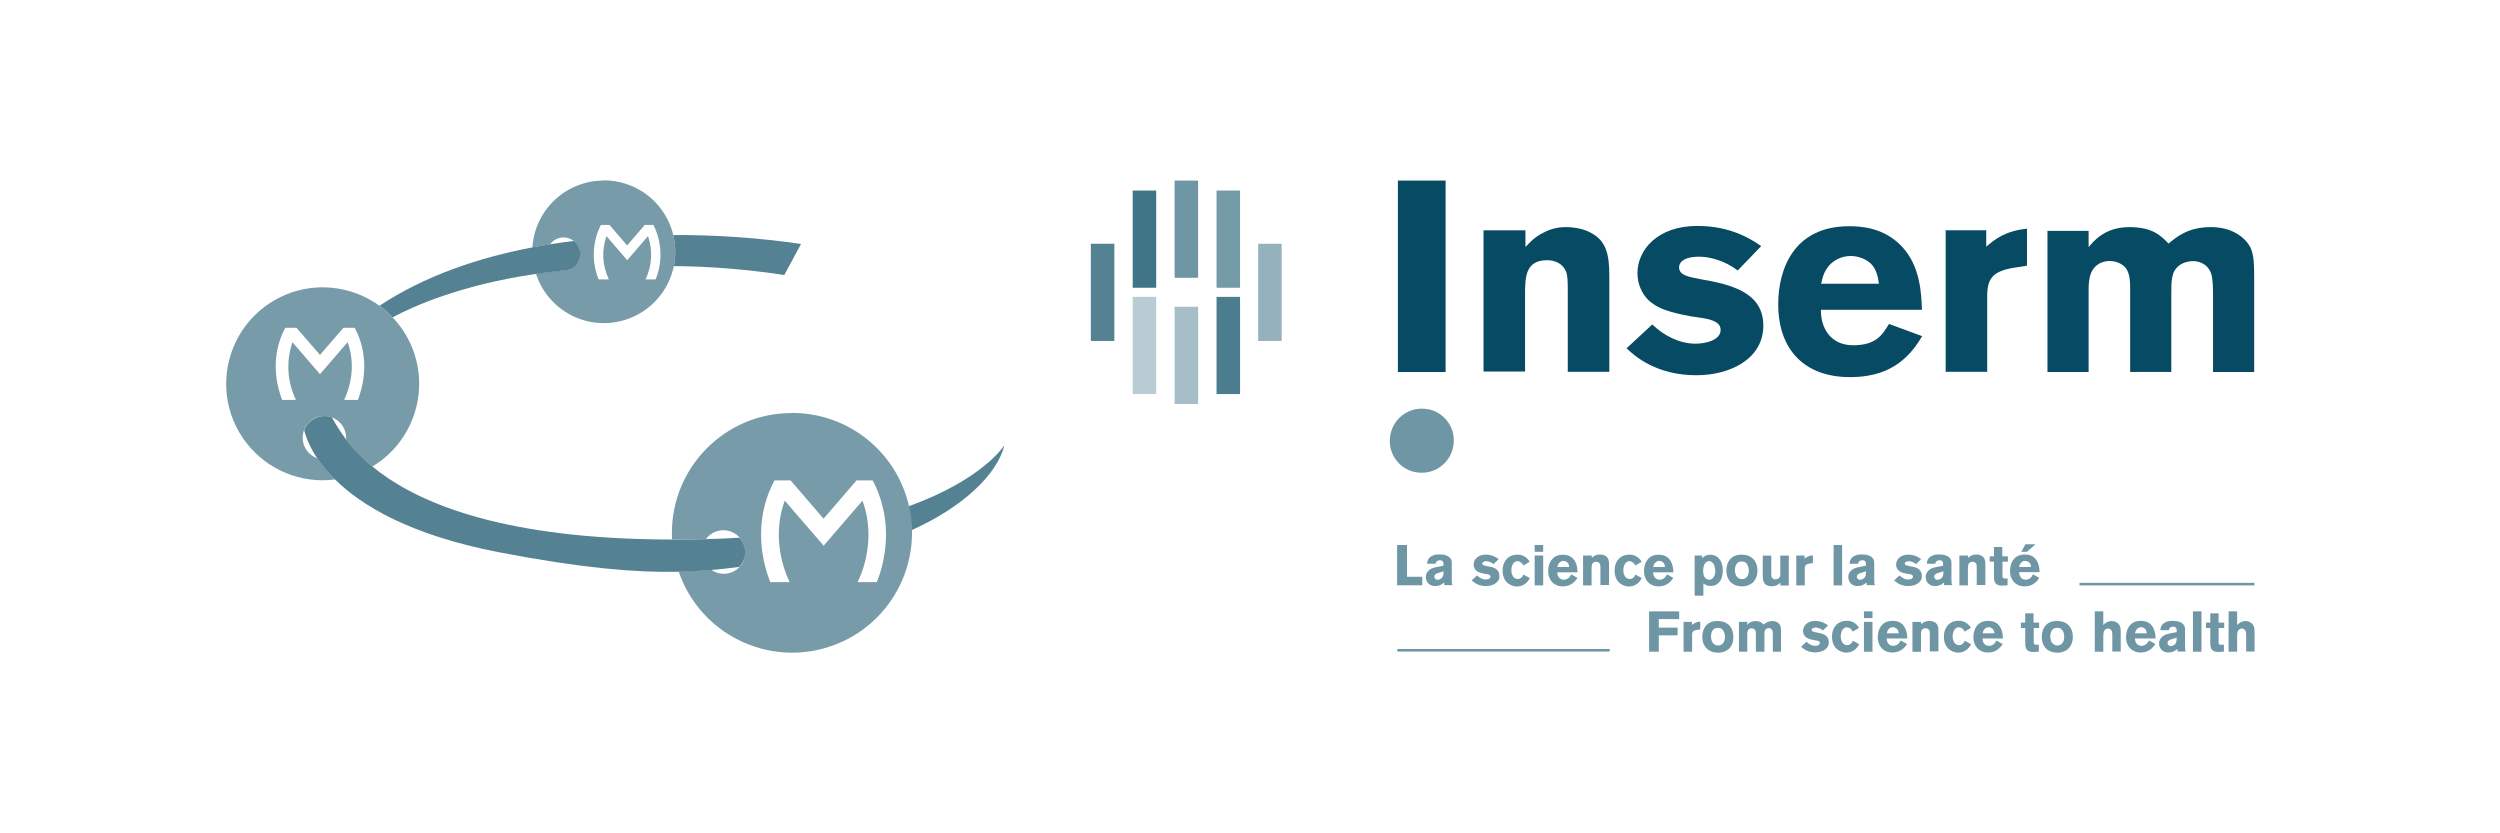 <?xml version="1.0" encoding="UTF-8"?>
<svg id="fbe5b4e2-6076-4e0c-8e4f-6071b0f921c0" xmlns="http://www.w3.org/2000/svg" version="1.1" viewBox="0 0 255.17 85.04">
  <!-- Generator: Adobe Illustrator 29.6.1, SVG Export Plug-In . SVG Version: 2.1.1 Build 9)  -->
  <defs>
    <style>
      .st0 {
        fill: none;
      }

      .st1 {
        fill: #779ba9;
      }

      .st2 {
        fill: #074a63;
      }

      .st3 {
        fill: #407487;
      }

      .st4 {
        fill: #4c7d8f;
      }

      .st5 {
        fill: #749aa8;
      }

      .st6 {
        fill: #baccd3;
      }

      .st7 {
        fill: #548293;
      }

      .st8 {
        fill: #6f96a5;
      }

      .st9 {
        fill: #94b1bc;
      }

      .st10 {
        fill: #a6bec7;
      }
    </style>
  </defs>
  <g>
    <path class="st7" d="M68.76,27.16c3.78.03,7.55.34,11.29.91l1.71-3.17c-4.32-.63-8.68-.93-13.05-.91.14.56.21,1.14.21,1.73,0,.48-.06.97-.15,1.44h0Z"/>
    <path class="st7" d="M92.73,51.68c.18.8.28,1.62.3,2.44,5.2-2.33,8.76-5.67,9.49-8.68,0,0-2.13,3.47-9.79,6.24Z"/>
    <path class="st1" d="M80.79,42.16c-6.75,0-12.21,5.49-12.21,12.23,0,.23,0,.45.02.67,1.19,0,2.34,0,3.45-.04.73-.98,2.12-1.19,3.11-.46.17.13.33.28.46.46h0s.07.1.1.15v.02s.05.1.08.15l.02.04s.04.09.06.14l.02.06s.03.09.04.13c0,.03.02.06.02.09l.03.12v.74s0,.08-.02.12-.02.09-.03.13l.02.08s-.03.1-.05.15,0,.03,0,.04-.05.11-.07.16v.03c-.03.06-.06.11-.09.16h0c-.04.06-.07.11-.11.16h0c-.73.96-2.08,1.16-3.06.46h0c-1.06.09-2.16.15-3.31.18,2.18,6.4,9.14,9.81,15.53,7.63,6.4-2.18,9.81-9.14,7.63-15.53-1.69-4.96-6.35-8.29-11.59-8.28l-.05.02h0ZM87.58,59.42l-.04-.03c.09-.17,2.08-4,.49-8.29l-3.96,4.6-3.97-4.6c-1.58,4.29.4,8.11.49,8.29l-.04.03h-1.93c-.7-1.77-1.9-6,.43-10.39h1.64l3.37,3.91,3.37-3.91h1.64c2.32,4.4,1.13,8.62.43,10.39h-1.92Z"/>
    <path class="st1" d="M61.61,18.43c-3.84,0-7.03,2.99-7.27,6.83h0c.6-.12,1.21-.22,1.81-.32h0c.54-.76,1.6-.93,2.35-.39.02.01.04.03.06.04h0c.15.12.27.26.37.41h0s.05.09.08.14l.02.04s.04.08.05.13c0,.02,0,.03.02.05.02.04.03.08.04.12s0,.04,0,.06.02.08.03.13,0,.04,0,.05v.51s0,.04-.02.06c0,.03,0,.06-.02.09l-.02.06s-.02.06-.03.08-.02.04-.03.06l-.04.08-.03.06-.04.07s-.03.04-.04.06l-.04.06-.05.06h0c-.05.06-.11.12-.17.17l-.03.03-.08.06-.04.03-.09.06-.04.02-.06.06-.04.02-.1.04-.04.02-.11.04h-.03c-.14.04-.29.06-.44.06-.99.1-1.93.22-2.84.35h0c1.23,3.83,5.34,5.94,9.17,4.7s5.94-5.34,4.7-9.17c-.97-3.02-3.79-5.06-6.96-5.05v.02ZM65.9,28.53h-.02c.67-1.38.76-2.98.26-4.43l-2.12,2.46-2.12-2.46c-.51,1.45-.42,3.04.25,4.42h-1.05c-.73-1.8-.65-3.83.23-5.56h.88l1.8,2.09,1.8-2.09h.88c.88,1.73.96,3.76.23,5.56h-1.02Z"/>
    <path class="st7" d="M58.56,24.59c-.8.1-1.61.21-2.41.34-.6.1-1.21.2-1.81.32-5.49,1.05-10.98,2.89-15.61,5.96.48.35.93.75,1.34,1.18,2-1.07,6.87-3.3,14.61-4.43.91-.13,1.85-.25,2.84-.35l.32-.03c.92-.17,1.52-1.06,1.35-1.98-.08-.4-.3-.77-.62-1.02h0Z"/>
    <path class="st1" d="M32.38,46.77c-.89-.31-1.49-1.15-1.49-2.1,0-.26.05-.52.14-.77h0c.08-.21.19-.41.32-.58h0l.1-.12.02-.02.1-.11h0c.07-.07.14-.13.22-.18l.05-.04.09-.06.08-.05.08-.04s.07-.04.1-.05l.07-.03.17-.06h.06l.13-.04h.07l.14-.02h.67l.15.04h.03l.17.05h0c.89.32,1.48,1.15,1.48,2.1v.19c.78,1.01,1.68,1.93,2.67,2.74h0c4.66-2.8,6.18-8.85,3.38-13.51-2.8-4.66-8.85-6.18-13.51-3.38-4.66,2.8-6.18,8.85-3.38,13.51,1.78,2.96,4.97,4.77,8.42,4.78.43,0,.86-.03,1.29-.09-.68-.66-1.28-1.38-1.81-2.16h-.01ZM30.16,40.82h-1.36c-.49-1.25-1.34-4.24.31-7.36h1.16l2.39,2.77,2.39-2.77h1.16c1.65,3.12.8,6.11.32,7.36h-1.37l-.03-.02c.06-.13,1.47-2.83.35-5.87l-2.82,3.26-2.81-3.26c-.66,1.93-.54,4.04.35,5.87l-.03.02h-.01Z"/>
    <path class="st7" d="M75.48,54.88c-1.1.07-2.25.12-3.44.15-1.11.03-2.27.04-3.45.04s-2.3-.02-3.51-.06c-15.37-.49-23.08-4.11-27.07-7.39-.99-.81-1.89-1.73-2.67-2.74-.54-.73-1.03-1.49-1.47-2.28-.24-.09-.49-.13-.75-.13-.93,0-1.76.58-2.08,1.45.29,1.02.75,1.99,1.35,2.87.53.78,1.13,1.5,1.81,2.15,2.72,2.69,7.69,5.68,16.74,7.43,8.39,1.61,13.82,2.08,18.29,1.99,1.15-.03,2.25-.09,3.31-.18.99-.08,1.96-.19,2.93-.32.77-.84.78-2.13.02-2.98h0Z"/>
  </g>
  <g>
    <rect class="st2" x="142.68" y="18.43" width="4.87" height="19.54"/>
    <g>
      <path class="st2" d="M155.71,25.2c.42-.44.91-.97,1.66-1.37.63-.34,1.39-.65,2.42-.65.85,0,1.82.16,2.57.57,1.52.79,1.9,2.1,1.9,4.34v9.86h-4.24v-8.12c0-1.29-.02-1.76-.2-2.16-.34-.77-1.09-1.11-1.92-1.11-2.24,0-2.24,1.8-2.24,3.58v7.78h-4.24v-14.41h4.28v1.68h.01Z"/>
      <path class="st2" d="M168.65,33.12c1.17,1.13,2.77,1.96,4.38,1.96,1.03,0,2.59-.34,2.59-1.41,0-.49-.32-.69-.55-.83-.63-.34-1.64-.42-2.49-.55-.63-.12-1.31-.26-1.94-.44-.89-.24-1.76-.61-2.42-1.25-.63-.63-1.09-1.62-1.09-2.71,0-2.38,2.04-4.83,6.12-4.83,3.43,0,5.52,1.37,6.51,2.06l-2.4,2.49c-1.35-1.05-2.93-1.41-3.92-1.41-1.68,0-2.06.65-2.06,1.07,0,.83.93.99,2.32,1.25,2.91.51,6.28,1.29,6.28,4.71s-3.41,5.07-6.83,5.07c-4.04,0-6.22-1.88-7.13-2.75l2.63-2.44h0Z"/>
      <path class="st2" d="M185.88,28.96c.14-.61.28-1.27.85-1.9.42-.44,1.13-.93,2.16-.93.75,0,1.54.28,2.08.79.61.63.71,1.43.81,2.04h-5.9ZM192.81,33.06c-.67,1.11-1.33,2.18-3.66,2.18s-3.33-1.8-3.29-3.62h10.31c-.06-1.64-.16-4.45-2.04-6.45-1.86-1.98-4.26-2.08-5.4-2.08-5.7,0-7.23,4.47-7.23,7.96,0,4.75,2.79,7.44,7.31,7.44,2.55,0,4.3-.73,5.64-1.96.75-.69,1.25-1.39,1.74-2.22l-3.39-1.25h0Z"/>
      <path class="st2" d="M202.71,25.2c.93-.81,1.96-1.62,4.18-1.86v3.78l-1.41.22c-2.04.36-2.65,1.05-2.65,2.87v7.74h-4.24v-14.45h4.14v1.7h-.02,0Z"/>
      <path class="st2" d="M213.2,25.2c.49-.57,1.62-2.02,4.14-2.02,2.38,0,3.23.89,4,1.68.83-.69,2-1.68,4.32-1.68s3.58,1.19,4.04,2.08c.36.77.38,1.76.38,3.33v9.38h-4.2v-7.56c0-.83,0-1.9-.18-2.45-.4-1.21-1.54-1.31-1.86-1.31-.42,0-.97.12-1.41.44-.81.63-.81,1.47-.81,3.03v7.84h-4.2v-8.53c0-.63-.02-1.48-.42-2.04-.34-.44-.97-.75-1.68-.75-.34,0-.79.08-1.17.34-.95.63-.97,1.8-.97,2.77v8.22h-4.2v-14.41h4.2v1.66h.02v-.02Z"/>
      <path class="st8" d="M145.87,41.79c-2.38-.53-4.45,1.54-3.94,3.94.28,1.21,1.23,2.18,2.44,2.44,2.38.53,4.45-1.54,3.94-3.94-.28-1.21-1.25-2.18-2.44-2.44"/>
      <rect class="st9" x="128.42" y="24.88" width="2.4" height="9.92"/>
      <rect class="st5" x="124.17" y="19.45" width="2.4" height="9.92"/>
      <rect class="st4" x="124.17" y="30.3" width="2.4" height="9.92"/>
      <rect class="st8" x="119.89" y="18.43" width="2.4" height="9.92"/>
      <rect class="st10" x="119.89" y="31.31" width="2.4" height="9.92"/>
      <rect class="st3" x="115.61" y="19.45" width="2.4" height="9.92"/>
      <rect class="st6" x="115.61" y="30.3" width="2.4" height="9.92"/>
      <rect class="st7" x="111.34" y="24.88" width="2.4" height="9.92"/>
      <polygon class="st8" points="142.6 59.74 142.6 55.63 143.61 55.63 143.61 58.87 145.17 58.87 145.17 59.74 142.6 59.74"/>
      <path class="st8" d="M147.41,59.74v-.28c-.06.04-.12.08-.18.12-.1.08-.36.24-.73.24-.53,0-.77-.3-.87-.49-.06-.12-.1-.28-.1-.44,0-.55.48-.81.61-.87.22-.1.61-.18,1.19-.28v-.18c0-.1-.02-.38-.34-.38-.26,0-.38.12-.42.22-.02.02-.02.08-.04.14h-.87c.02-.12.02-.38.24-.61.24-.24.57-.3.67-.32.18-.02.32-.02.38-.02.42,0,.97.1,1.17.53.04.08.06.16.06.34v1.78c0,.26.02.36.08.48h-.85v.02h0ZM146.78,58.48s-.06.02-.1.04c-.22.1-.28.22-.28.34,0,.02,0,.08.04.14.04.06.12.18.3.18.16,0,.3-.1.34-.12.26-.18.26-.48.26-.75l-.55.18h0Z"/>
      <path class="st8" d="M152.91,59.27c-.26.4-.81.55-1.25.55-.16,0-.65-.02-1.09-.3-.18-.12-.3-.24-.36-.28l.55-.51c.06.06.1.1.16.14.2.16.46.28.69.28.04,0,.12,0,.22-.02.12-.02.3-.1.3-.28,0-.22-.26-.24-.57-.28-.61-.1-.89-.26-1.05-.55-.08-.16-.1-.32-.1-.38,0-.08.02-.26.12-.46.14-.26.48-.57,1.13-.57.18,0,.61.02,1.07.3.08.06.16.1.24.16l-.53.51c-.06-.04-.1-.08-.16-.12-.16-.1-.4-.18-.57-.18-.12,0-.24.04-.28.06-.1.06-.14.12-.14.18s.04.12.08.14c.08.06.3.08.4.12l.4.08c.48.1.87.36.87.91.02.24-.06.42-.12.49"/>
      <path class="st8" d="M155.94,59.33c-.4.48-.89.53-1.11.53-.14,0-.4-.02-.69-.18-.55-.28-.77-.83-.77-1.43,0-.14,0-.44.14-.77.34-.79,1.07-.87,1.35-.87.24,0,.75.04,1.15.55.04.04.06.08.12.18l-.65.38s-.06-.12-.1-.18c-.06-.06-.22-.26-.48-.26-.06,0-.18,0-.32.1-.3.24-.32.75-.32.81,0,.26.08.59.28.77.06.04.18.14.38.14.28,0,.44-.2.49-.28.02-.04.06-.08.08-.18l.65.36c-.04.12-.12.22-.2.32"/>
      <path class="st8" d="M156.64,55.63h.87v.69h-.87v-.69ZM156.64,56.7h.87v3.05h-.87v-3.05Z"/>
      <path class="st8" d="M158.95,58.42s0,.1.02.18c.06.36.32.57.65.57.06,0,.16,0,.28-.06.3-.1.44-.42.46-.49l.65.36c-.12.18-.18.26-.26.34-.44.49-1.01.53-1.23.53-.1,0-.3,0-.53-.08-.65-.22-.97-.81-.97-1.48,0-.18.02-.75.38-1.19.18-.22.49-.48,1.13-.48.2,0,.79.02,1.15.55.34.48.32,1.11.34,1.25h-2.07ZM159.84,57.31c-.12-.06-.22-.06-.26-.06-.34,0-.49.26-.55.38-.02.06-.04.12-.08.24h1.21c0-.12-.02-.42-.32-.55"/>
      <path class="st8" d="M163.35,59.74v-1.72c0-.2,0-.36-.04-.44-.04-.1-.14-.24-.4-.24-.04,0-.18,0-.3.1-.14.12-.16.3-.16.67v1.64h-.87v-3.05h.89v.26s.06-.08.14-.14c.1-.08.34-.22.69-.22.06,0,.32,0,.53.12.36.2.4.53.4.91v2.08h-.89v.02h0Z"/>
      <path class="st8" d="M167.37,59.33c-.4.48-.89.53-1.11.53-.14,0-.4-.02-.69-.18-.55-.28-.77-.83-.77-1.43,0-.14,0-.44.14-.77.34-.79,1.07-.87,1.35-.87.24,0,.75.04,1.15.55.04.04.06.08.12.18l-.65.38s-.06-.12-.1-.18c-.06-.06-.22-.26-.48-.26-.06,0-.18,0-.32.1-.3.24-.32.75-.32.81,0,.26.08.59.28.77.06.04.18.14.38.14.28,0,.44-.2.49-.28.02-.04.06-.08.08-.18l.65.36c-.06.12-.12.22-.2.32"/>
      <path class="st8" d="M168.73,58.42s0,.1.02.18c.06.36.32.57.65.57.06,0,.16,0,.28-.06.3-.1.44-.42.46-.49l.65.36c-.12.18-.18.26-.26.34-.44.49-1.01.53-1.23.53-.1,0-.3,0-.53-.08-.65-.22-.97-.81-.97-1.48,0-.18.02-.75.38-1.19.18-.22.49-.48,1.13-.48.2,0,.79.02,1.15.55.34.48.32,1.11.34,1.25h-2.07ZM169.62,57.31c-.12-.06-.22-.06-.26-.06-.34,0-.49.26-.55.38-.02.06-.04.12-.08.24h1.21c-.02-.12-.02-.42-.32-.55"/>
      <path class="st8" d="M175.6,59.25c-.16.26-.38.4-.46.44s-.28.12-.55.12c-.32,0-.48-.1-.73-.26v1.25h-.89v-4.1h.77v.3c.04-.06.06-.08.12-.14.1-.1.34-.24.69-.24.18,0,.57.02.89.38.3.32.4.77.4,1.21.02.53-.14.89-.24,1.05M174.83,57.47c-.06-.08-.16-.14-.26-.18-.06-.02-.1-.02-.12-.02-.32,0-.61.3-.61.97,0,.06-.02.44.16.69.04.06.1.12.18.16.04.02.14.08.28.08.3,0,.42-.22.48-.32.08-.12.14-.32.14-.63-.04-.1-.02-.49-.24-.75"/>
      <path class="st8" d="M178.87,59.49c-.18.14-.51.36-1.07.36-.16,0-.75-.02-1.17-.44-.18-.18-.42-.55-.42-1.19,0-.18.02-.67.34-1.09.2-.26.61-.57,1.37-.51.34.02.65.1.93.34.38.32.53.79.53,1.29,0,.67-.32,1.07-.51,1.25M178.2,57.43c-.08-.06-.2-.12-.44-.12-.04,0-.2.02-.34.08-.16.1-.34.36-.34.81,0,.3.1.51.16.61.08.1.24.3.57.3.48,0,.69-.42.69-.87-.02-.46-.16-.67-.32-.81"/>
      <path class="st8" d="M181.72,59.74v-.28c-.06.08-.1.1-.14.14-.1.08-.38.24-.73.24-.08,0-.4,0-.63-.18-.34-.28-.3-.75-.3-1.13v-1.82h.87v1.9c0,.2,0,.34.16.44.06.02.12.08.26.08.28,0,.44-.16.46-.28.02-.08.04-.16.04-.24v-1.9h.87v3.05h-.85v-.02h0Z"/>
      <path class="st8" d="M184.77,57.51s-.16.02-.28.06c-.24.08-.28.24-.28.46v1.72h-.87v-3.05h.85v.32c.08-.06.16-.14.34-.22.24-.1.4-.12.51-.12v.79l-.28.04h0Z"/>
      <rect class="st8" x="187.15" y="55.63" width=".87" height="4.12"/>
      <path class="st8" d="M190.53,59.74v-.28c-.06.04-.12.08-.18.12-.1.08-.36.24-.73.24-.53,0-.77-.3-.87-.49-.06-.12-.1-.28-.1-.44,0-.55.48-.81.61-.87.22-.1.61-.18,1.19-.28v-.18c0-.1-.02-.38-.34-.38-.26,0-.38.12-.42.22-.02.02-.02.08-.04.14h-.87c.02-.12.02-.38.24-.61.24-.24.57-.3.67-.32.18-.02.32-.02.38-.02.42,0,.97.1,1.17.53.04.08.06.16.06.34v1.78c0,.26.02.36.08.48h-.85v.02h0ZM189.9,58.48s-.06.02-.1.04c-.22.1-.28.22-.28.34,0,.02,0,.08.04.14.04.06.12.18.3.18.16,0,.3-.1.34-.12.26-.18.26-.48.26-.75l-.55.18h0Z"/>
      <path class="st8" d="M196.03,59.27c-.26.4-.81.55-1.25.55-.16,0-.65-.02-1.09-.3-.18-.12-.3-.24-.36-.28l.55-.51c.06.06.1.1.16.14.2.16.46.28.69.28.04,0,.12,0,.22-.02.12-.02.3-.1.3-.28,0-.22-.28-.24-.57-.28-.61-.1-.89-.26-1.05-.55-.08-.16-.1-.32-.1-.38,0-.08.02-.26.12-.46.14-.26.48-.57,1.13-.57.18,0,.63.02,1.07.3.08.06.16.1.24.16l-.53.51c-.06-.04-.1-.08-.16-.12-.16-.1-.4-.18-.57-.18-.12,0-.24.04-.28.06-.1.06-.14.12-.14.18s.04.12.08.14c.08.06.3.08.4.12l.4.08c.48.1.87.36.87.91.02.24-.06.42-.12.49"/>
      <path class="st8" d="M198.43,59.74v-.28c-.06.04-.12.08-.18.12-.1.08-.36.24-.73.24-.53,0-.77-.3-.87-.49-.06-.12-.1-.28-.1-.44,0-.55.48-.81.59-.87.22-.1.63-.18,1.19-.28v-.18c0-.1-.02-.38-.34-.38-.26,0-.38.12-.42.22-.02.02-.02.08-.04.14h-.87c.02-.12.02-.38.24-.61.24-.24.57-.3.67-.32.18-.02.32-.02.38-.02.42,0,.97.1,1.17.53.04.08.06.16.06.34v1.78c0,.26.02.36.08.48h-.83v.02h0ZM197.8,58.48s-.06.02-.1.04c-.22.1-.28.22-.28.34,0,.02,0,.08.04.14.04.06.12.18.3.18.16,0,.3-.1.34-.12.26-.18.26-.48.26-.75l-.55.18h0Z"/>
      <path class="st8" d="M201.76,59.74v-1.72c0-.2,0-.36-.04-.44-.04-.1-.14-.24-.4-.24-.04,0-.18,0-.3.1-.14.12-.16.3-.16.67v1.64h-.87v-3.05h.89v.26s.06-.08.14-.14c.12-.08.34-.22.69-.22.08,0,.32,0,.53.12.36.2.4.53.4.91v2.08h-.89v.02h0Z"/>
      <path class="st8" d="M204.39,57.33v1.37c0,.12,0,.2.02.24.06.1.18.1.2.1h.3v.69c-.06.02-.26.04-.46.04h-.18c-.08,0-.34,0-.53-.18-.22-.2-.22-.51-.22-.79v-1.47h-.44v-.55h.44v-.95h.85v.95h.57v.55h-.55Z"/>
      <path class="st8" d="M206.09,58.42s0,.1.02.18c.08.36.32.57.65.57.06,0,.16,0,.28-.06.3-.1.42-.42.46-.49l.65.36c-.12.18-.18.26-.26.34-.44.49-1.01.53-1.23.53-.1,0-.3,0-.53-.08-.65-.22-.97-.81-.97-1.5,0-.18.02-.75.38-1.19.18-.22.49-.48,1.15-.48.2,0,.79.02,1.15.55.34.48.32,1.11.34,1.25h-2.08v.02h0ZM206.98,57.31c-.12-.06-.22-.06-.28-.06-.34,0-.49.26-.55.38-.02.06-.04.12-.06.24h1.21c0-.12-.02-.42-.32-.55M206.88,56.32h-.57l.42-.77h1.03l-.87.77h0Z"/>
      <polygon class="st8" points="169.31 63.19 169.31 64.06 171.23 64.06 171.23 64.85 169.31 64.85 169.31 66.52 168.32 66.52 168.32 62.4 171.39 62.4 171.39 63.19 169.31 63.19"/>
      <path class="st8" d="M173.27,64.28s-.16.02-.28.06c-.24.08-.28.24-.28.46v1.72h-.87v-3.05h.85v.32c.08-.06.16-.14.34-.22.24-.1.4-.12.51-.12v.79l-.28.04h0Z"/>
      <path class="st8" d="M176.43,66.26c-.18.14-.51.36-1.07.36-.16,0-.75-.02-1.17-.44-.18-.18-.44-.55-.44-1.19,0-.18.02-.67.34-1.09.2-.26.61-.57,1.37-.51.34.02.65.1.93.34.38.32.53.79.53,1.29.02.67-.3,1.07-.49,1.25M175.76,64.2c-.08-.06-.2-.12-.44-.12-.04,0-.2.02-.34.08-.16.1-.34.36-.34.81,0,.3.1.51.16.61s.24.3.57.3c.48,0,.69-.42.69-.87s-.16-.69-.32-.81"/>
      <path class="st8" d="M180.95,66.52v-1.6c0-.32,0-.49-.08-.63-.06-.12-.2-.18-.34-.18-.08,0-.28.02-.38.22-.06.12-.06.26-.06.53v1.66h-.87v-1.8c0-.3-.04-.42-.18-.51-.08-.06-.16-.08-.26-.08-.04,0-.16,0-.26.08-.18.14-.18.38-.18.57v1.74h-.85v-3.05h.85v.32c.06-.06.08-.1.14-.16.12-.1.34-.24.69-.24.08,0,.38,0,.59.14.1.06.16.14.24.22.1-.1.14-.12.22-.16.1-.06.34-.2.67-.2.1,0,.51,0,.75.34.14.18.14.38.14.81v1.98h-.85.02Z"/>
      <path class="st8" d="M186.53,66.04c-.26.4-.81.55-1.25.55-.16,0-.65-.02-1.09-.3-.18-.12-.3-.24-.36-.28l.55-.51c.06.06.1.1.16.14.2.16.46.28.69.28.04,0,.12,0,.22-.02.12-.02.3-.1.3-.28,0-.22-.28-.24-.57-.28-.61-.1-.89-.26-1.05-.55-.08-.16-.1-.32-.1-.38,0-.08.02-.26.12-.46.14-.26.48-.57,1.13-.57.18,0,.63.02,1.07.3.08.06.16.1.24.16l-.53.51c-.06-.04-.1-.08-.16-.12-.16-.1-.4-.18-.57-.18-.12,0-.24.04-.28.06-.1.06-.14.12-.14.18s.04.12.08.14c.08.06.3.08.4.12l.4.08c.48.1.87.36.87.91.02.24-.08.42-.12.49"/>
      <path class="st8" d="M189.56,66.08c-.4.48-.89.53-1.11.53-.14,0-.4-.02-.69-.18-.55-.28-.77-.83-.77-1.43,0-.14,0-.44.14-.77.34-.79,1.07-.87,1.35-.87.24,0,.75.04,1.15.55.04.04.06.08.12.18l-.65.38s-.06-.12-.1-.18c-.06-.06-.22-.26-.48-.26-.06,0-.18,0-.32.1-.3.24-.32.75-.32.81,0,.26.08.59.28.77.06.04.18.14.38.14.28,0,.44-.2.49-.28.02-.04.06-.08.08-.18l.65.36c-.06.14-.12.24-.2.32"/>
      <path class="st8" d="M190.25,62.4h.87v.69h-.87v-.69ZM190.25,63.47h.87v3.05h-.87v-3.05Z"/>
      <path class="st8" d="M192.57,65.17s0,.1.02.18c.06.36.32.57.65.57.06,0,.16,0,.28-.06.3-.1.44-.42.48-.49l.65.36c-.12.18-.18.26-.26.34-.44.49-1.01.53-1.23.53-.1,0-.3,0-.53-.08-.65-.22-.97-.81-.97-1.48,0-.18.02-.75.38-1.19.18-.22.49-.48,1.15-.48.2,0,.79.02,1.15.55.34.48.32,1.11.34,1.25h-2.11ZM193.46,64.08c-.12-.06-.22-.06-.26-.06-.34,0-.49.26-.55.38-.02.06-.04.12-.06.24h1.21c-.02-.12-.04-.42-.34-.55"/>
      <path class="st8" d="M196.97,66.52v-1.72c0-.2,0-.36-.04-.44-.04-.1-.14-.24-.4-.24-.04,0-.18,0-.3.1-.14.12-.16.3-.16.67v1.64h-.87v-3.05h.89v.26s.06-.08.14-.14c.1-.08.34-.22.69-.22.08,0,.32,0,.53.12.36.2.4.53.4.91v2.08h-.89v.02h0Z"/>
      <path class="st8" d="M200.98,66.08c-.4.48-.89.53-1.11.53-.14,0-.4-.02-.69-.18-.55-.28-.77-.83-.77-1.43,0-.14,0-.44.14-.77.34-.79,1.07-.87,1.35-.87.24,0,.75.04,1.15.55.04.04.06.08.12.18l-.65.38s-.06-.12-.1-.18c-.06-.06-.22-.26-.48-.26-.06,0-.18,0-.32.1-.3.24-.32.75-.32.81,0,.26.08.59.28.77.06.04.18.14.38.14.28,0,.44-.2.49-.28.02-.04.06-.08.08-.18l.65.36c-.06.14-.12.24-.2.32"/>
      <path class="st8" d="M202.35,65.17s0,.1.02.18c.06.36.32.57.65.57.06,0,.16,0,.28-.06.3-.1.44-.42.46-.49l.65.36c-.12.18-.18.26-.26.34-.44.49-.99.53-1.23.53-.1,0-.3,0-.53-.08-.65-.22-.97-.81-.97-1.48,0-.18.02-.75.38-1.19.18-.22.49-.48,1.15-.48.2,0,.79.02,1.15.55.34.48.32,1.11.34,1.25h-2.09ZM203.24,64.08c-.12-.06-.22-.06-.26-.06-.34,0-.49.26-.55.38-.02.06-.04.12-.06.24h1.21c-.04-.12-.06-.42-.34-.55"/>
      <path class="st8" d="M207.58,64.1v1.37c0,.12,0,.2.02.24.06.1.18.1.2.1h.3v.69c-.06.02-.26.04-.46.04h-.18c-.08,0-.34,0-.53-.18-.22-.2-.22-.51-.22-.79v-1.47h-.44v-.55h.44v-.95h.85v.95h.57v.55h-.55Z"/>
      <path class="st8" d="M211.06,66.26c-.18.14-.51.36-1.07.36-.16,0-.75-.02-1.17-.44-.18-.18-.42-.55-.42-1.19,0-.18.02-.67.34-1.09.2-.26.61-.57,1.37-.51.34.02.65.1.93.34.38.32.53.79.53,1.29,0,.67-.32,1.07-.51,1.25M210.39,64.2c-.08-.06-.2-.12-.44-.12-.04,0-.2.02-.34.08-.16.1-.34.36-.34.81,0,.3.1.51.16.61.08.1.24.3.57.3.48,0,.69-.42.69-.87s-.14-.69-.32-.81"/>
      <path class="st8" d="M215.6,66.52v-1.6c0-.24.02-.53-.2-.69-.08-.06-.16-.08-.24-.08-.04,0-.16.02-.26.08-.18.14-.22.34-.22.77v1.52h-.87v-4.12h.87v1.39s.1-.1.18-.16c.28-.22.53-.24.67-.24.4,0,.61.2.71.3.06.08.12.16.14.24.06.14.08.28.08.57v2h-.87v.02h0Z"/>
      <path class="st8" d="M217.91,65.17s0,.1.02.18c.06.36.32.57.65.57.06,0,.16,0,.28-.06.3-.1.44-.42.48-.49l.65.36c-.12.18-.18.26-.26.34-.44.49-1.01.53-1.23.53-.1,0-.3,0-.53-.08-.65-.22-.97-.81-.97-1.48,0-.18.02-.75.38-1.19.18-.22.49-.48,1.15-.48.2,0,.79.02,1.15.55.34.48.32,1.11.34,1.25h-2.11ZM218.8,64.08c-.12-.06-.22-.06-.26-.06-.34,0-.49.26-.55.38-.02.06-.04.12-.08.24h1.21c-.02-.12-.04-.42-.32-.55"/>
      <path class="st8" d="M222.25,66.52v-.28l-.18.12c-.1.08-.36.24-.73.24-.53,0-.77-.3-.87-.49-.06-.12-.1-.28-.1-.44,0-.55.48-.81.61-.87.22-.1.61-.18,1.19-.28v-.18c0-.1-.02-.38-.34-.38-.26,0-.38.12-.42.22-.02.02-.02.08-.04.14h-.87c.02-.12.02-.38.24-.61.24-.24.57-.3.67-.32.18-.02.32-.02.38-.02.42,0,.97.1,1.17.53.04.08.06.16.06.34v1.78c0,.26.02.36.08.48h-.85v.02h0ZM221.61,65.25s-.06.02-.1.04c-.22.1-.28.22-.28.34,0,.02,0,.08.04.14s.12.18.3.18c.16,0,.3-.1.34-.12.26-.18.26-.48.26-.75l-.55.18h0Z"/>
      <rect class="st8" x="223.83" y="62.4" width=".87" height="4.12"/>
      <path class="st8" d="M226.45,64.1v1.37c0,.12,0,.2.02.24.06.1.18.1.2.1h.32v.69c-.06.02-.26.04-.46.04h-.18c-.08,0-.34,0-.53-.18-.22-.2-.22-.51-.22-.79v-1.47h-.44v-.55h.44v-.95h.85v.95h.57v.55h-.57Z"/>
      <path class="st8" d="M229.26,66.52v-1.6c0-.24.02-.53-.2-.69-.08-.06-.16-.08-.24-.08-.04,0-.16.02-.26.08-.18.14-.22.34-.22.77v1.52h-.87v-4.12h.87v1.39s.1-.1.18-.16c.28-.22.53-.24.67-.24.4,0,.61.2.71.3.06.08.12.16.14.24.06.14.08.28.08.57v2h-.87v.02h0Z"/>
      <line class="st0" x1="212.25" y1="59.61" x2="230.11" y2="59.61"/>
      <rect class="st8" x="212.25" y="59.49" width="17.86" height=".26"/>
      <line class="st0" x1="142.62" y1="66.38" x2="164.28" y2="66.38"/>
      <rect class="st8" x="142.62" y="66.24" width="21.68" height=".26"/>
    </g>
  </g>
</svg>